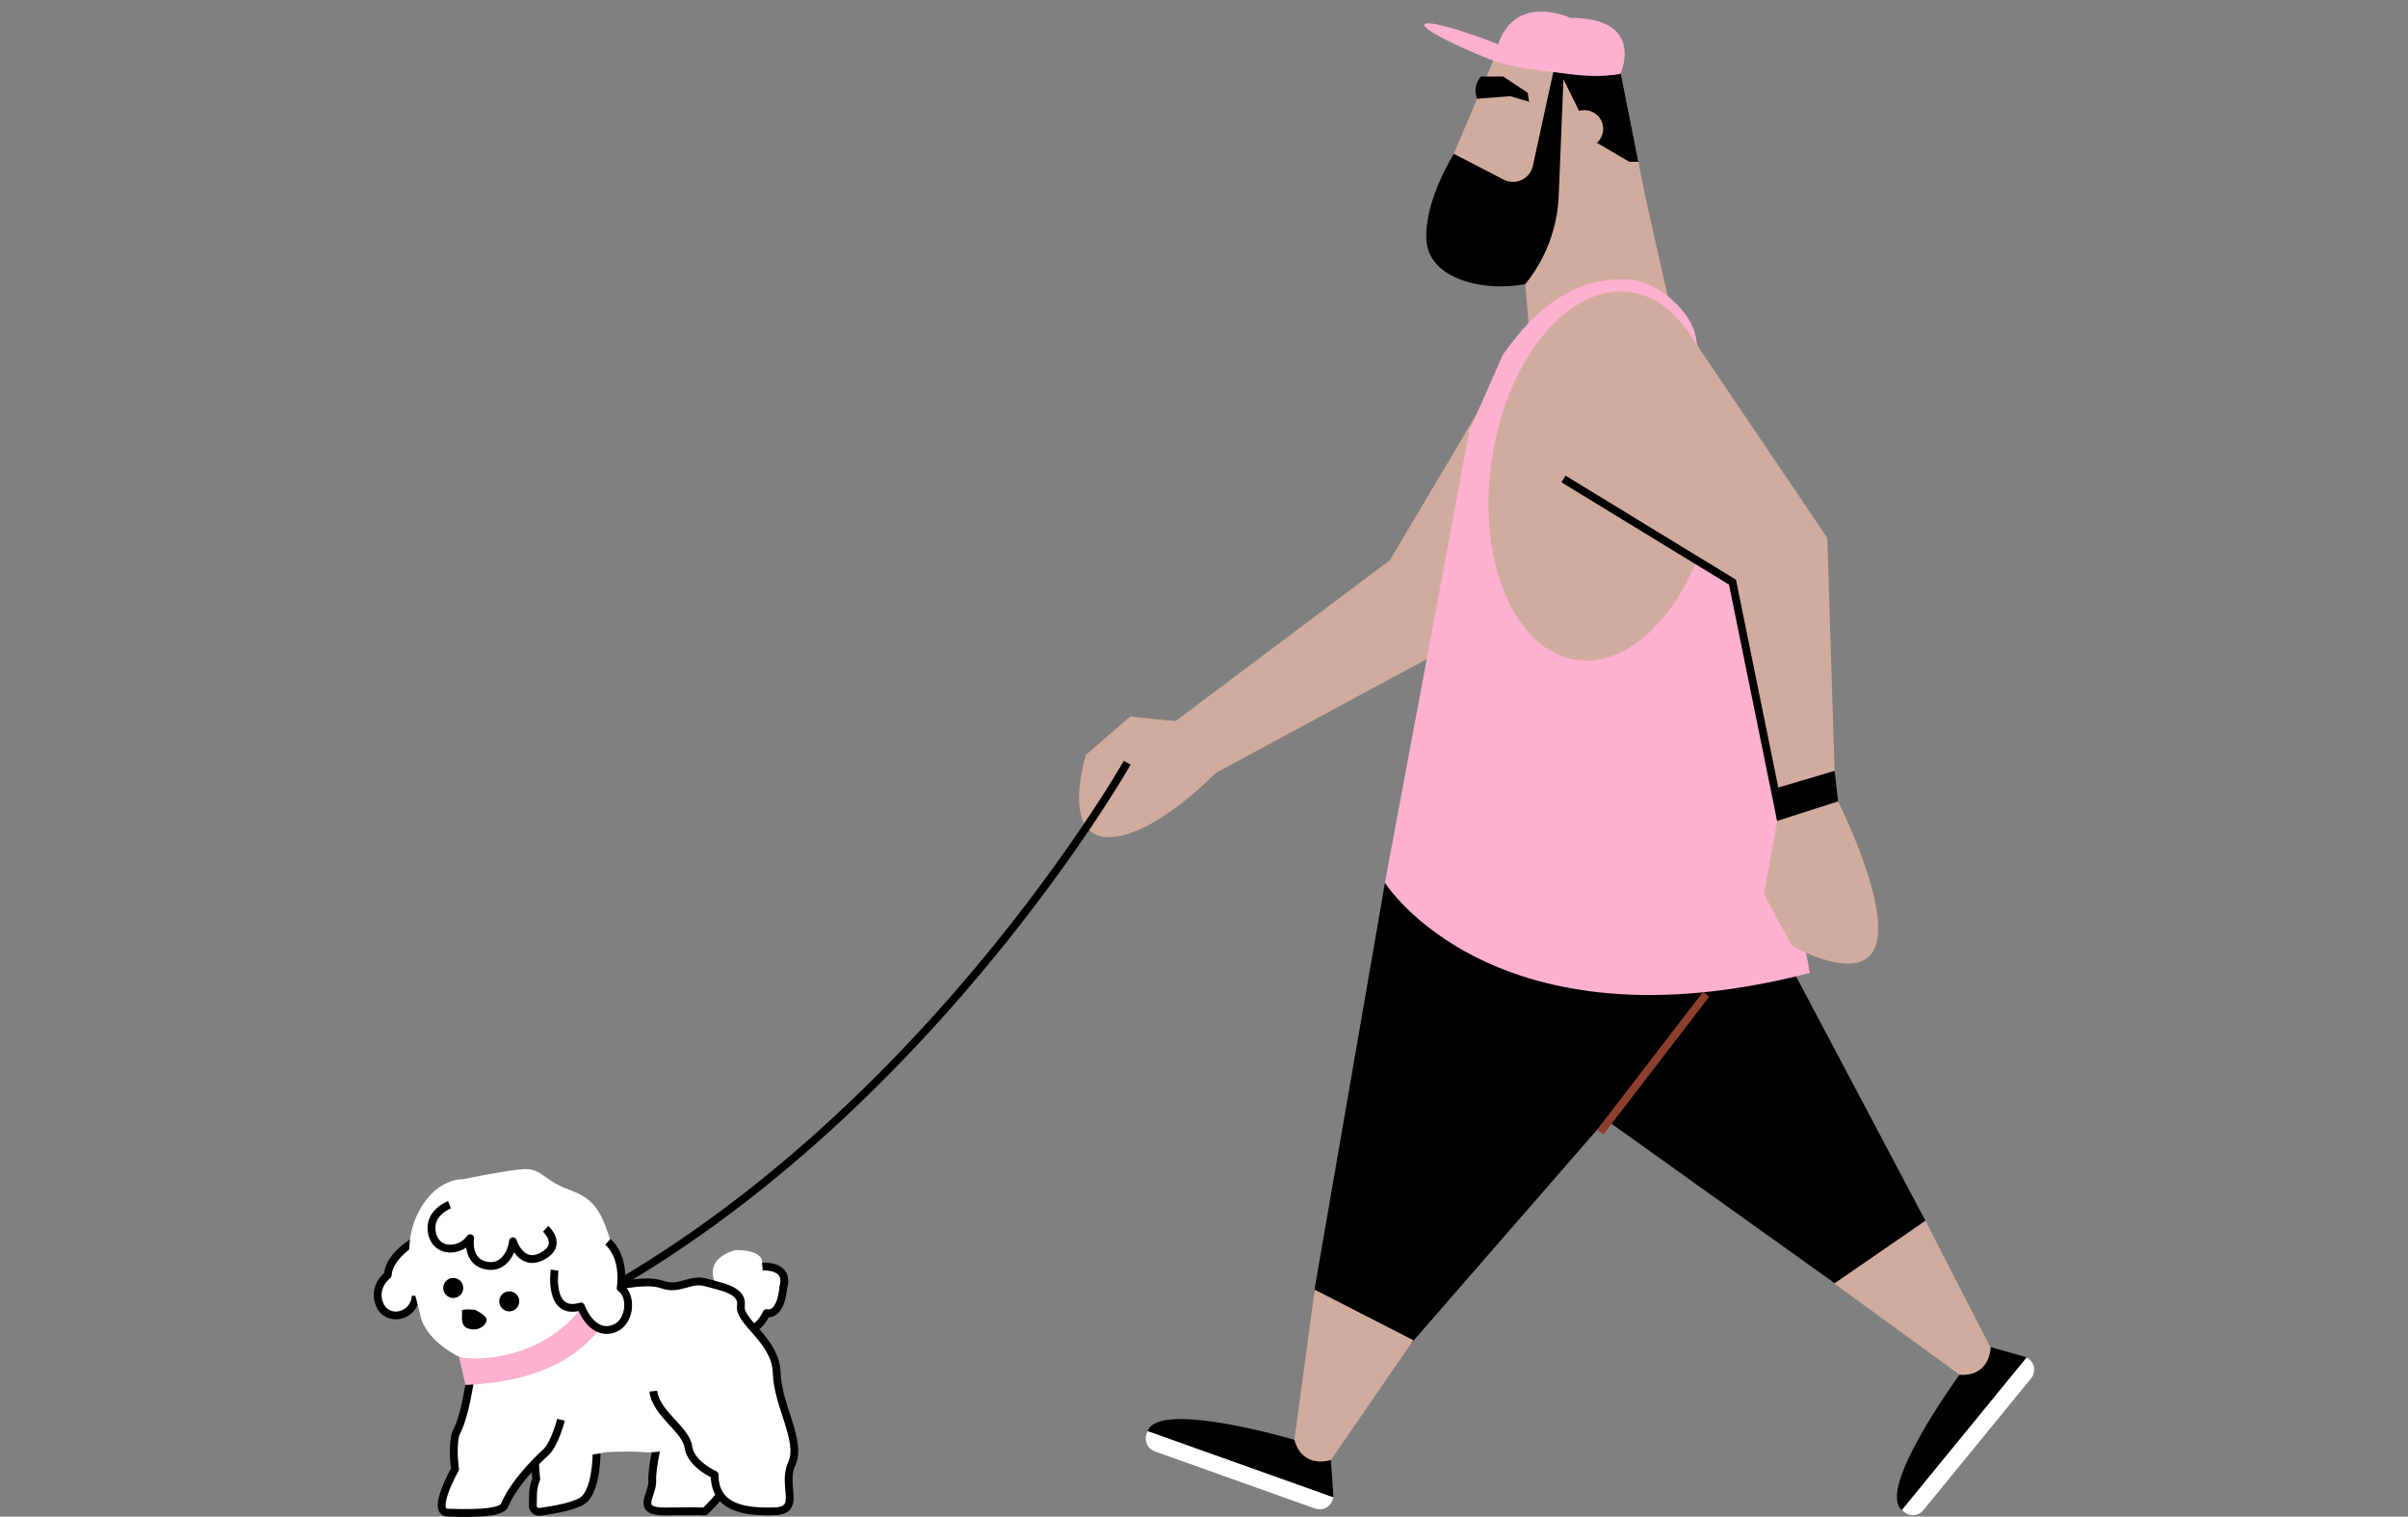 <svg width="335" height="211" viewBox="0 0 335 211" fill="none" xmlns="http://www.w3.org/2000/svg"><rect x="0" y="0" width="335" height="211" fill="#808080" stroke="none"/><g clip-path="url(#clip0_2082_8498)"><path d="M216.27 5.496L207.949 7.938L200.261 26.117C200.261 26.117 194.021 36.517 204.24 38.87C214.461 41.222 226.308 37.061 229.564 30.731L224.952 7.577L216.27 5.498V5.496Z" fill="#D1AC9E"/><path d="M216.434 8.467L213.251 23.08C212.856 24.898 210.842 25.845 209.188 24.989L202.253 21.399C202.253 21.399 198.074 28.076 198.427 33.398C198.779 38.719 206.056 40.65 212.189 39.535C215.029 36.052 216.664 31.741 216.847 27.25L217.58 9.273L216.434 8.465V8.467Z" fill="black"/><path d="M216.871 9.727L221.735 19.612L226.677 22.514H227.928L225.237 9.009L216.871 9.727Z" fill="black"/><path d="M220.43 20.524C221.865 20.524 223.028 19.361 223.028 17.926C223.028 16.491 221.865 15.328 220.43 15.328C218.995 15.328 217.832 16.491 217.832 17.926C217.832 19.361 218.995 20.524 220.43 20.524Z" fill="#D1AC9E"/><path d="M205.496 13.739L210.09 13.38L212.738 14.161L212.521 12.903L209.116 10.645H206.049C206.049 10.645 204.764 11.839 205.494 13.739H205.496Z" fill="black"/><path d="M218.469 2.481C218.469 2.481 209.737 -1.598 207.949 7.938C207.949 7.938 219.586 11.777 225.474 10.193C225.474 10.193 228.958 2.481 218.469 2.481Z" fill="#FDB0D0"/><path d="M225.473 10.192C225.233 10.801 212.589 10.332 207.294 8.258C201.998 6.182 197.9 4.007 198.139 3.398C198.378 2.789 202.863 3.978 208.158 6.052C213.454 8.127 225.712 9.583 225.473 10.192Z" fill="#FDB0D0"/><path d="M228.915 27.474L233.255 46.746L213.232 51.785L212.191 39.536" fill="#D1AC9E"/><path d="M192.668 133.817L260.718 182.439L267.862 169.831L236.747 111.039L192.668 133.817Z" fill="black"/><path d="M255.18 178.57L273.573 191.947L277.682 188.947L267.862 169.832L255.18 178.57Z" fill="#D1AC9E"/><path d="M192.677 122.803L182.848 179.552L196.377 186.822L252.107 122.803L192.677 122.803Z" fill="black"/><path d="M182.908 179.426L179.852 201.963L184.442 204.158L196.615 186.451L182.908 179.426Z" fill="#D1AC9E"/><path d="M159.648 199.105L185.51 208.327L185.155 203.114C185.155 203.114 181.259 204.493 180.072 200.316C180.072 200.316 161.217 194.707 159.648 199.105Z" fill="black"/><path d="M160.632 201.914L182.972 209.879C183.945 210.226 185.015 209.718 185.361 208.746L185.51 208.329L159.648 199.107L159.499 199.524C159.153 200.498 159.661 201.567 160.632 201.914Z" fill="white"/><path d="M264.592 210.093L281.972 188.836L276.941 187.418C276.941 187.418 276.93 191.551 272.598 191.265C272.598 191.265 260.976 207.138 264.592 210.093Z" fill="black"/><path d="M267.565 210.111L282.577 191.749C283.231 190.95 283.112 189.771 282.312 189.119L281.969 188.838L264.59 210.095L264.932 210.376C265.732 211.031 266.91 210.911 267.563 210.111H267.565Z" fill="white"/><path d="M231.134 68.845L199.799 90.987L163.931 110.339L160.109 102.901L193.364 77.933L210.274 49.439L224.173 43.284" fill="#D1AC9E"/><path d="M209.083 49.329L204.422 59.905L192.668 122.812C192.668 122.812 207.72 146.741 251.781 135.36L235.837 46.465C234.76 42.587 230.014 38.852 225.99 38.852C221.015 38.852 218.145 40.551 215.936 42.072C214.067 43.359 212.054 45.223 209.085 49.331L209.083 49.329Z" fill="#FDB0D0"/><path d="M212.889 63.492L241.024 80.993L247.824 114.396L255.34 110.731L254.208 74.831L234.639 45.873" fill="#D1AC9E"/><path d="M238.619 68.546C240.727 54.424 235.479 41.937 226.896 40.656C218.314 39.374 209.648 49.785 207.54 63.907C205.432 78.03 210.68 90.517 219.262 91.798C227.845 93.079 236.511 82.669 238.619 68.546Z" fill="#D1AC9E"/><path d="M217.508 66.634L241.024 80.991L247.823 114.394" stroke="black" stroke-width="1.088" stroke-miterlimit="10"/><path d="M163.974 100.371L157.221 99.689L151.065 105.032C151.065 105.032 147.6 116.116 153.92 116.456C160.239 116.797 169.093 107.557 169.093 107.557L163.972 100.371H163.974Z" fill="#D1AC9E"/><path d="M247.505 112.839L245.401 124.381L249.262 131.559C249.262 131.559 259.314 137.371 261.035 131.28C262.755 125.19 255.341 110.729 255.341 110.729L247.507 112.839L247.505 112.839Z" fill="#D1AC9E"/><path d="M156.822 106.113C156.822 106.113 123.469 164.889 68.559 187.225" stroke="black" stroke-width="1.088" stroke-miterlimit="10"/><path d="M57.838 172.575C57.838 172.575 54.122 174.62 53.935 177.406C53.935 177.406 51.797 178.985 52.82 181.494C53.842 184.003 57.651 183.26 57.838 180.287" fill="white"/><path d="M57.838 172.575C57.838 172.575 54.122 174.62 53.935 177.406C53.935 177.406 51.797 178.985 52.82 181.494C53.842 184.003 57.651 183.26 57.838 180.287" stroke="black" stroke-width="1.088" stroke-linejoin="round"/><path d="M64.449 164.06C64.449 164.06 60.584 163.763 58.066 168.944C55.55 174.125 57.898 180.263 58.48 183.011C59.303 186.9 65.149 190.174 68.949 190.094C72.748 190.014 75.698 187.181 77.476 184.432C79.255 181.684 86.664 177.924 85.183 173.336C83.701 168.748 82.973 166.89 79.173 165.514C75.373 164.138 75.412 162.361 72.402 162.684C69.393 163.007 64.447 164.058 64.447 164.058L64.449 164.06Z" fill="white"/><path d="M83.644 191.981C83.644 191.981 83.911 197.812 82.955 199.308C82.955 199.308 83.517 206.361 81.327 208.543C80.346 209.521 76.891 210.096 75.129 210.333C74.555 210.41 74.058 209.929 74.12 209.353C74.209 208.533 73.968 207.186 74.603 205.793C74.603 205.793 74.146 200.962 74.446 200.361C74.745 199.76 72.899 195.129 73.228 193.959" fill="white"/><path d="M83.644 191.981C83.644 191.981 83.911 197.812 82.955 199.308C82.955 199.308 83.517 206.361 81.327 208.543C80.346 209.521 76.891 210.096 75.129 210.333C74.555 210.41 74.058 209.929 74.12 209.353C74.209 208.533 73.968 207.186 74.603 205.793C74.603 205.793 74.146 200.962 74.446 200.361C74.745 199.76 72.899 195.129 73.228 193.959" stroke="black" stroke-width="1.088" stroke-linejoin="round"/><path d="M91.776 199.615C91.776 199.615 90.656 203.926 90.741 205.996C90.826 208.066 88.241 210.339 92.637 210.28C97.033 210.22 98.05 210.28 98.05 210.28C98.05 210.28 102.207 206.513 101.688 204.357C101.17 202.202 97.374 197.374 97.374 197.374L91.772 199.616L91.776 199.615Z" fill="white" stroke="black" stroke-width="1.088" stroke-linejoin="round"/><path d="M78.375 202.035C78.375 202.035 81.134 202.842 84.247 202.035C84.247 202.035 87.459 201.834 89.58 202.035C89.58 202.035 93.719 202.439 95.838 199.814V181.05L72.723 181.947L63.84 187.801L65.74 197.188C65.74 197.188 68.078 205.465 78.375 202.033V202.035Z" fill="white"/><path d="M103.772 183.547C105.734 184.774 107.487 182.12 107.487 182.12C109.365 181.201 108.727 178.627 108.727 178.627C108.846 176.613 106.049 175.804 106.049 175.804C106.169 173.685 102.212 173.926 102.212 173.926C97.379 175.453 99.712 178.875 99.712 178.875L98.055 181.761" fill="white"/><path d="M106.061 176.209C106.061 176.209 109.883 175.906 108.973 179.099C108.973 179.099 108.735 183.056 106.647 182.682C106.647 182.682 105.508 185.364 103.523 185.003" fill="white"/><path d="M106.061 176.209C106.061 176.209 109.883 175.906 108.973 179.099C108.973 179.099 108.735 183.056 106.647 182.682C106.647 182.682 105.508 185.364 103.523 185.003" stroke="black" stroke-width="1.088" stroke-linejoin="round"/><path d="M62.53 167.613C62.53 167.613 59.465 168.728 60.114 171.609C60.763 174.489 64.202 174.118 65.411 172.26C65.411 172.26 64.852 175.512 67.641 176.068C70.429 176.627 71.357 173.49 71.357 172.689C71.357 172.689 72.472 176.347 75.445 174.769C78.418 173.19 75.909 170.96 75.909 170.96" fill="white"/><path d="M62.53 167.613C62.53 167.613 59.465 168.728 60.114 171.609C60.763 174.489 64.202 174.118 65.411 172.26C65.411 172.26 64.852 175.512 67.641 176.068C70.429 176.627 71.357 173.49 71.357 172.689C71.357 172.689 72.472 176.347 75.445 174.769C78.418 173.19 75.909 170.96 75.909 170.96" stroke="black" stroke-width="1.088" stroke-linejoin="round"/><path d="M84.246 179.256C84.246 179.256 89.672 177.816 92.108 178.703C94.545 179.589 95.984 177.795 98.2 178.414C100.415 179.034 103.404 179.479 103.072 181.692C102.741 183.906 107.945 186.454 108.056 190.994C108.166 195.533 111.6 200.518 110.161 203.618C108.721 206.718 111.6 210.152 107.724 210.262C103.848 210.373 99.418 209.931 99.418 205.168C99.418 205.168 96.095 203.729 95.763 201.292C95.431 198.856 91.222 196.641 90.89 193.541" fill="white"/><path d="M84.246 179.256C84.246 179.256 89.672 177.816 92.108 178.703C94.545 179.589 95.984 177.795 98.2 178.414C100.415 179.034 103.404 179.479 103.072 181.692C102.741 183.906 107.945 186.454 108.056 190.994C108.166 195.533 111.6 200.518 110.161 203.618C108.721 206.718 111.6 210.152 107.724 210.262C103.848 210.373 99.418 209.931 99.418 205.168C99.418 205.168 96.095 203.729 95.763 201.292C95.431 198.856 91.222 196.641 90.89 193.541" stroke="black" stroke-width="1.088" stroke-linejoin="round"/><path d="M63.054 180.58C63.824 180.58 64.448 179.956 64.448 179.186C64.448 178.416 63.824 177.792 63.054 177.792C62.284 177.792 61.66 178.416 61.66 179.186C61.66 179.956 62.284 180.58 63.054 180.58Z" fill="black"/><path d="M70.847 182.443C71.617 182.443 72.241 181.819 72.241 181.049C72.241 180.279 71.617 179.655 70.847 179.655C70.077 179.655 69.453 180.279 69.453 181.049C69.453 181.819 70.077 182.443 70.847 182.443Z" fill="black"/><path d="M66.077 182.23C66.077 182.23 64.13 181.986 64.264 182.444C64.399 182.903 63.828 184.514 65.305 184.882C66.782 185.25 67.823 184.146 67.689 183.523C67.555 182.899 66.077 182.228 66.077 182.228V182.23Z" fill="black"/><path d="M65.328 192.477C64.319 198.534 63.431 199.086 63.308 199.746C62.913 201.856 63.308 204.39 63.308 204.39C63.308 204.39 59.905 210.39 62.298 210.448C64.075 210.491 69.63 210.725 70.174 209.451C71.776 205.694 76.029 201.967 76.029 201.967C77.248 200.676 78.049 197.525 78.049 197.525" fill="white"/><path d="M65.328 192.477C64.319 198.534 63.431 199.086 63.308 199.746C62.913 201.856 63.308 204.39 63.308 204.39C63.308 204.39 59.905 210.39 62.298 210.448C64.075 210.491 69.63 210.725 70.174 209.451C71.776 205.694 76.029 201.967 76.029 201.967C77.248 200.676 78.049 197.525 78.049 197.525" stroke="black" stroke-width="1.088" stroke-linejoin="round"/><path d="M82.492 179.956C77.444 188.639 68.021 189.648 64.117 189.043L64.925 192.475C77.646 191.87 82.694 186.62 85.319 181.571L82.492 179.956Z" fill="#FDB0D0" stroke="#FDB0D0" stroke-width="0.404"/><path d="M255.231 107.243L246.607 109.799L247.245 114.206L255.709 111.492L255.231 107.243Z" fill="black"/><path d="M77.157 176.71C77.157 176.71 76.22 183.138 80.813 181.76C80.813 181.76 82.126 185.526 84.939 184.975C87.753 184.424 88.034 180.29 86.346 179.188C86.346 179.188 87.097 175.055 84.564 172.76" fill="white"/><path d="M77.157 176.71C77.157 176.71 76.22 183.138 80.813 181.76C80.813 181.76 82.126 185.526 84.939 184.975C87.753 184.424 88.034 180.29 86.346 179.188C86.346 179.188 87.097 175.055 84.564 172.76" stroke="black" stroke-width="1.088" stroke-linejoin="round"/><path d="M222.625 157.502L237.365 138.319" stroke="#8C3F2C" stroke-width="1.09"/></g></svg>